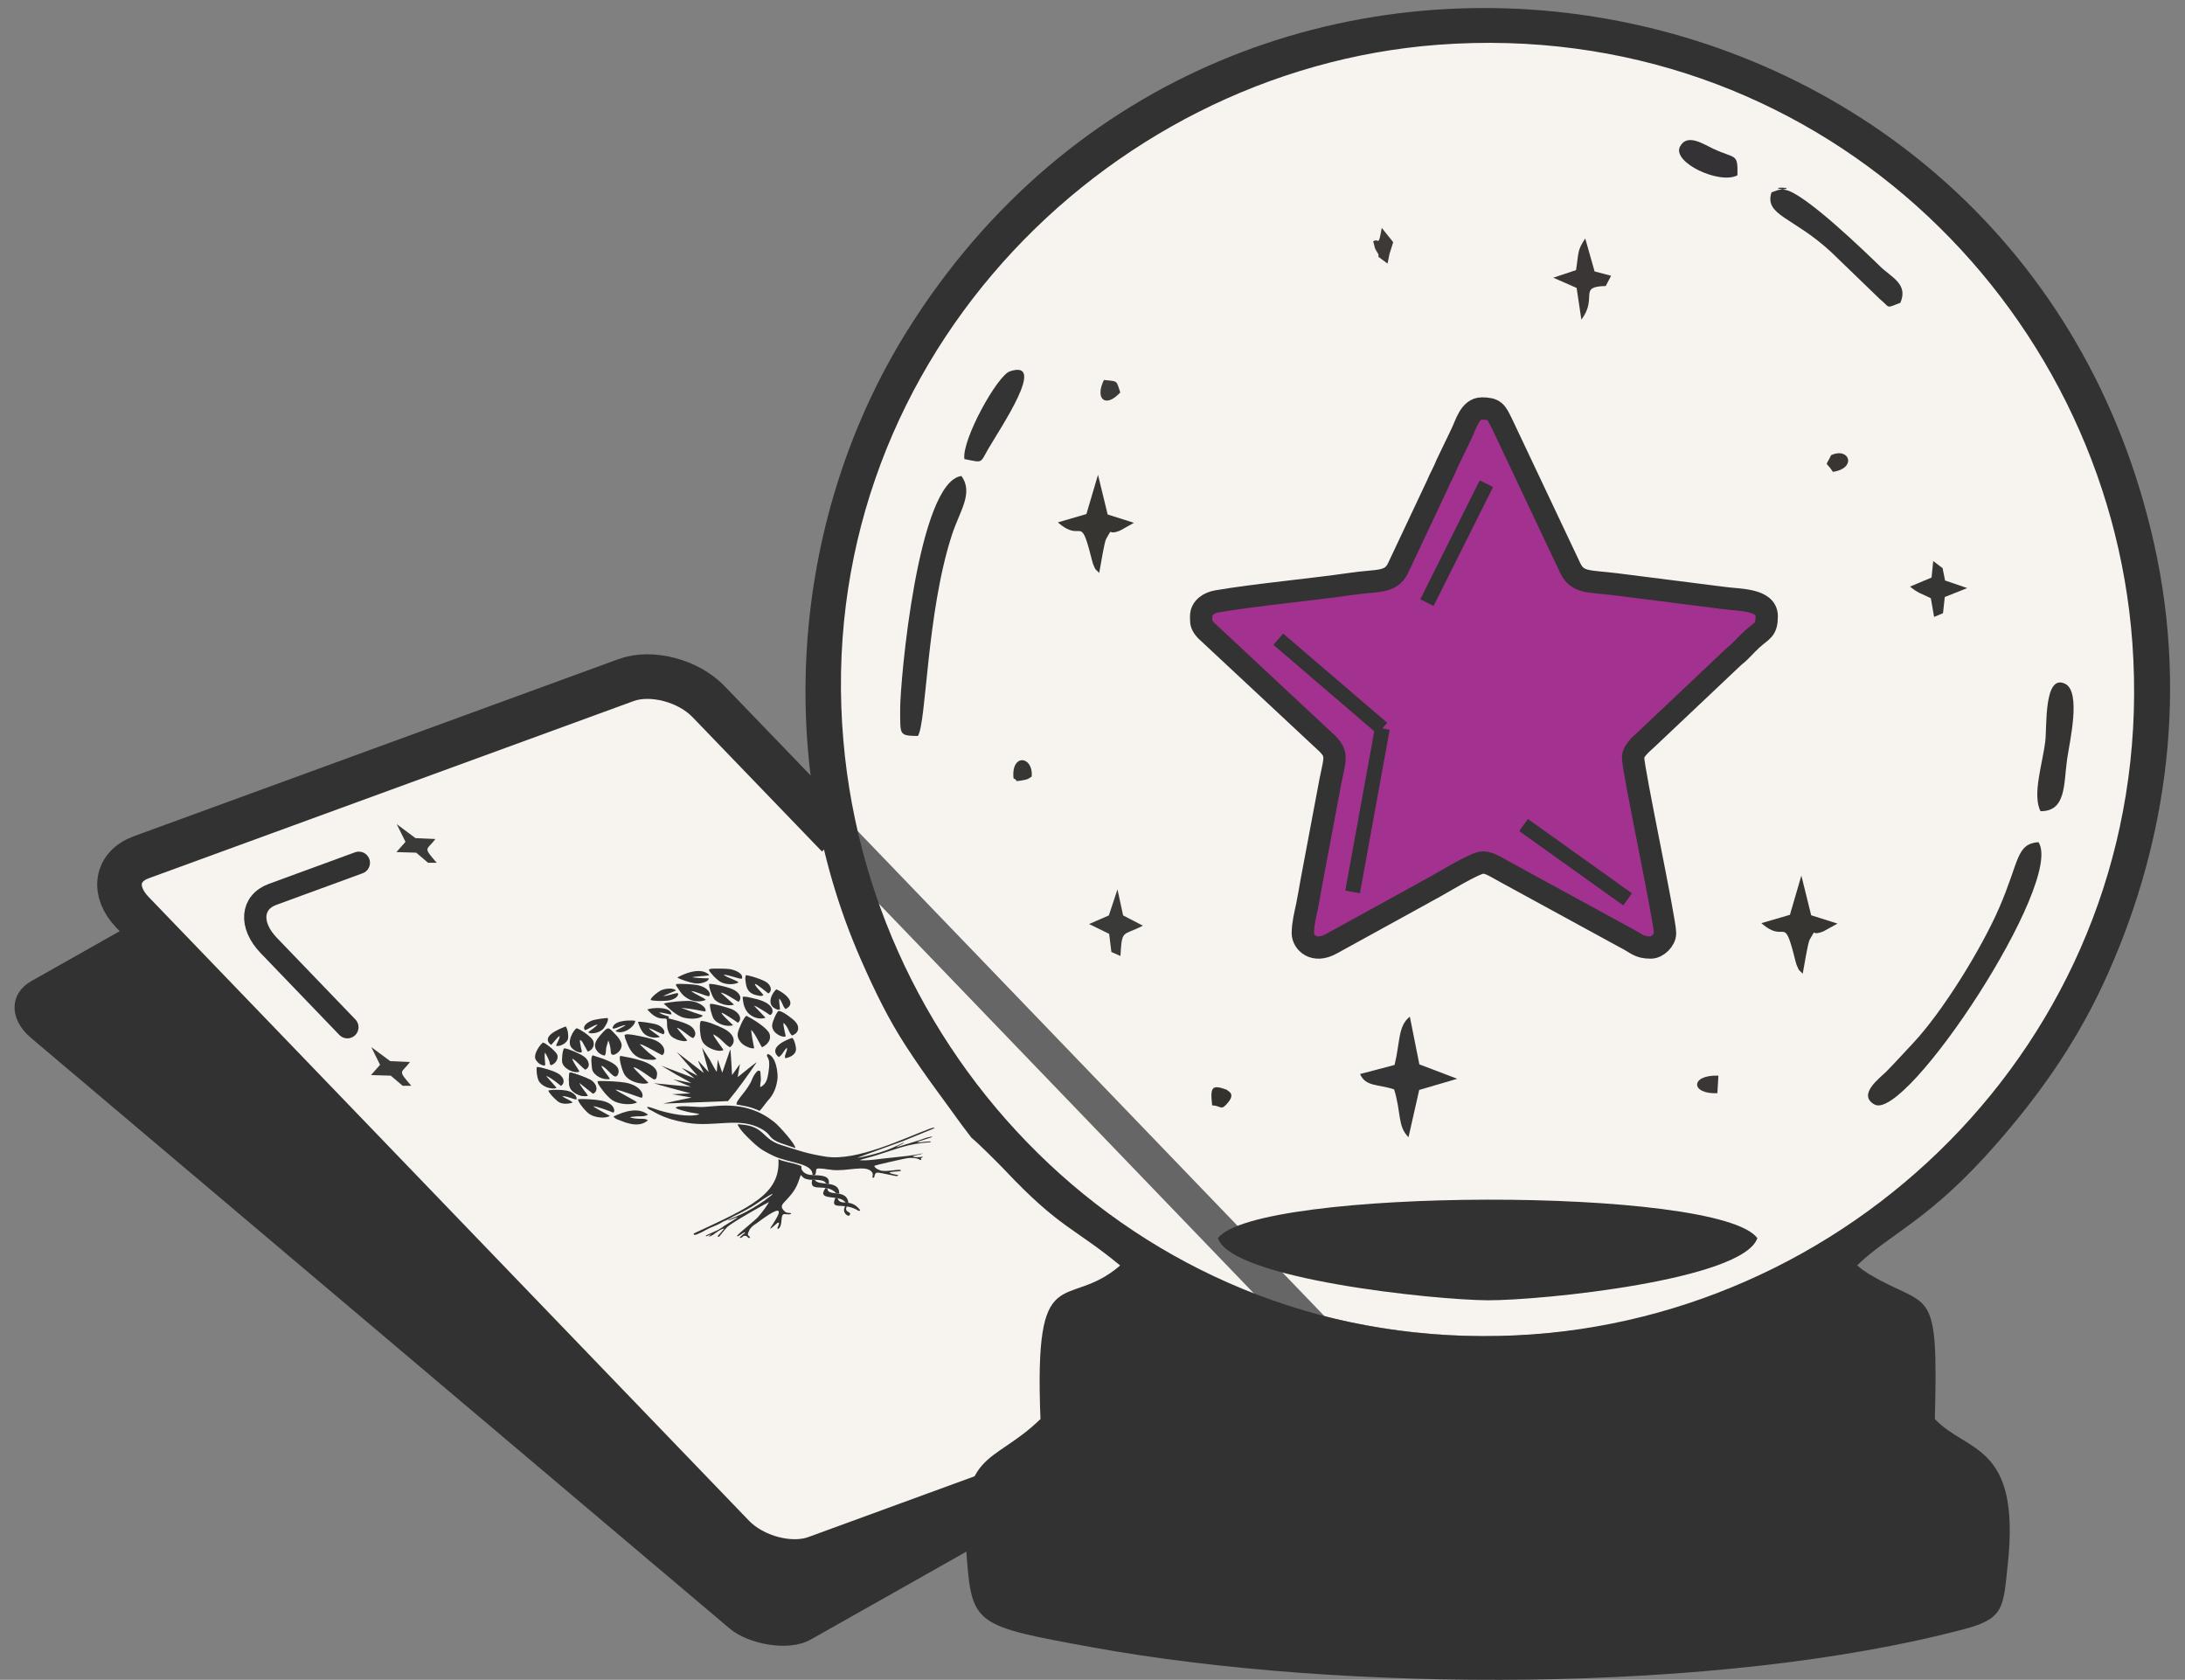 <?xml version="1.0" encoding="UTF-8"?>
<!DOCTYPE svg PUBLIC "-//W3C//DTD SVG 1.1//EN" "http://www.w3.org/Graphics/SVG/1.1/DTD/svg11.dtd">
<!-- Creator: CorelDRAW 2019 (64-Bit) -->
<svg xmlns="http://www.w3.org/2000/svg" xml:space="preserve" width="147px" height="113px" version="1.1" style="shape-rendering:geometricPrecision; text-rendering:geometricPrecision; image-rendering:optimizeQuality; fill-rule:evenodd; clip-rule:evenodd"
viewBox="0 0 147 113"
 xmlns:xlink="http://www.w3.org/1999/xlink"
 xmlns:xodm="http://www.corel.com/coreldraw/odm/2003">
 <rect x="0" y="0" width="147" height="113" fill="#808080" stroke="none"/>
 <defs>
  <style type="text/css">
   <![CDATA[
    .str5 {stroke:#333333;stroke-miterlimit:22.926}
    .str0 {stroke:#323232;stroke-width:2;stroke-miterlimit:22.926}
    .str2 {stroke:#666666;stroke-width:2.36;stroke-miterlimit:22.926}
    .str3 {stroke:#323232;stroke-width:3;stroke-miterlimit:22.926}
    .str4 {stroke:#333333;stroke-width:1.5;stroke-miterlimit:22.926}
    .str1 {stroke:#323232;stroke-width:1.5;stroke-linecap:round;stroke-miterlimit:22.926}
    .fil2 {fill:none}
    .fil0 {fill:#323232}
    .fil16 {fill:#333333}
    .fil14 {fill:#34322C}
    .fil6 {fill:#343434}
    .fil10 {fill:#353235}
    .fil7 {fill:#353432}
    .fil8 {fill:#353535}
    .fil9 {fill:#363532}
    .fil12 {fill:#363634}
    .fil11 {fill:#393635}
    .fil15 {fill:#3A3533}
    .fil3 {fill:#3A3A39}
    .fil13 {fill:#3D3936}
    .fil4 {fill:#9C9995}
    .fil17 {fill:#A2318F}
    .fil1 {fill:#F7F4EF}
    .fil5 {fill:#F7F4EF}
   ]]>
  </style>
 </defs>
 <g id="Layer_x0020_1">
  <g id="_2631108676048">
   <rect class="fil0 str0" transform="matrix(0.085 -0.048 0.084 0.071 -0.448 67.56)" width="394.13" height="622.01" rx="31.24" ry="31.24"/>
   <rect class="fil1" transform="matrix(0.098 -0.036 0.073 0.076 6.43 58.794)" width="394.13" height="622.01" rx="31.24" ry="31.24"/>
   <path class="fil2 str1" d="M23.37 69.1l-5.29 -5.5c-1.31,-1.36 -1.19,-2.91 0.27,-3.44l5.79 -2.12 -5.79 2.12 5.79 -2.12"/>
   <path class="fil3" d="M27.09 73.04l0.58 0c-0.97,-1.12 -0.66,-0.81 -0.09,-1.6l-1.33 -0.06 -1.27 -0.94 0.59 1.19 -0.61 0.69 1.33 0.04 0.8 0.68z"/>
   <path class="fil3" d="M28.8 58.04l0.58 0c-0.97,-1.12 -0.66,-0.81 -0.09,-1.6l-1.34 -0.06 -1.26 -0.94 0.59 1.19 -0.61 0.69 1.33 0.04 0.8 0.68z"/>
  </g>
  <g id="_2631108682448">
   <polygon class="fil4" points="74.19,71.38 73.23,71.04 "/>
   <ellipse class="fil5" cx="100" cy="46.19" rx="44.5" ry="43.69"/>
   <path class="fil6" d="M64.88 30.88c1.26,0.25 1.04,0.31 1.6,-0.67 0.82,-1.42 4,-6.08 1.46,-5.23 -0.84,0.28 -3.24,4.6 -3.06,5.9z"/>
   <path class="fil6" d="M60.56 47.69c0.01,1.79 -0.09,1.79 1.19,1.82 0.58,-0.85 0.58,-8.27 2.29,-13.52 0.51,-1.59 1.48,-2.82 0.64,-3.97 -2.91,0.39 -4.12,13.74 -4.12,15.67z"/>
   <path class="fil2 str2" d="M56.27 56.12l31.98 33.23c1.37,1.41 1.1,3.08 -0.59,3.7l-16 5.84"/>
   <path class="fil0" d="M56.74 49.82c-2.17,-25.02 17.38,-45.11 40.02,-46.81 25.22,-1.88 45.04,17.38 46.7,40.25 1.8,24.93 -17.33,44.8 -40.32,46.5 -24.91,1.84 -44.44,-17.24 -46.4,-39.94zm7.96 25.85l0.66 0.87c0.4,0.31 1.77,1.68 2.21,2.14 3.76,3.99 4.67,3.87 7.79,6.45 -3.64,3.14 -5.8,-0.69 -5.36,10.33 -3.3,3.2 -5.53,1.96 -4.95,9.44 0.35,4.41 0.67,4.5 8.41,5.91 16.71,3.05 42.16,3.16 58.69,-1.22 2.7,-0.71 2.62,-1.45 2.93,-4.39 0.86,-8.13 -2.75,-7.46 -4.91,-9.74 0.25,-9.33 -0.34,-7.29 -4.47,-9.78 -0.08,-0.05 -0.32,-0.21 -0.39,-0.26l-0.37 -0.3c2.31,-2.22 4.91,-3.03 9.47,-8.28 2.58,-2.96 5.08,-6.36 7.06,-10.59 4.09,-8.76 5.82,-19.04 3.46,-29.63 -8.98,-40.34 -62.11,-49.31 -83.92,-14.33 -7.56,12.13 -9.2,28.38 -3.07,42.31 0.95,2.15 1.82,3.94 3.02,5.79 1.37,2.1 2.35,3.34 3.74,5.28z"/>
   <path class="fil0" d="M81.94 83.29c0.88,2.75 14.56,4.16 18.15,4.18 3.68,0.01 17.18,-1.37 18.14,-4.18 -2.6,-3.51 -33.74,-3.39 -36.29,0z"/>
   <path class="fil7" d="M137.14 56.65c-1.52,0.13 -1.27,1.27 -2.65,4.44 -1.2,2.76 -3.82,7 -5.81,9.11 -0.68,0.72 -1.1,1.2 -1.78,1.89 -0.42,0.42 -1.97,1.55 -0.79,2.21 2.13,1.19 12.81,-15 11.03,-17.65z"/>
   <path class="fil6" d="M119.18 12.94c-0.5,1.56 1.47,1.65 4.03,4.03l3.26 3.15c0.74,0.6 0.35,0.64 1.38,0.25 0.55,-1.26 -0.6,-1.71 -1.35,-2.44 -0.91,-0.88 -5.12,-4.98 -6.41,-5.16 -1.53,-0.22 1.25,-0.17 -0.46,0.01l-0.45 0.16z"/>
   <path class="fil7" d="M137.28 54.57c1.74,0.01 1.55,-1.83 1.79,-3.51 0.17,-1.17 0.97,-4.55 -0.15,-5.07 -1.43,-0.67 -1.2,2.94 -1.32,3.87 -0.18,1.53 -0.89,3.59 -0.32,4.71z"/>
   <path class="fil8" d="M93.82 71.64l-2.32 0.61c0.38,0.86 1.18,0.67 2.29,1.03 0.49,1.57 0.22,2.48 0.97,3.22l0.72 -3.18 2.56 -0.75 -2.55 -0.97 -0.64 -3.21c-0.81,0.63 -0.65,1.74 -1.03,3.25z"/>
   <path class="fil9" d="M73.09 34.58l-1.92 0.56c1.65,1.45 1.48,-0.67 2.24,2.34 0.03,0.1 0.1,0.39 0.13,0.47 0.21,0.5 0.15,0.3 0.41,0.59 0.09,-0.43 0.34,-2.07 0.47,-2.29 0.54,-0.9 -0.03,-0.17 0.94,-0.56l0.93 -0.52 -1.77 -0.56 -0.65 -2.67 -0.78 2.64z"/>
   <path class="fil10" d="M116.89 11.79c0.03,-1.52 -0.11,-1.07 -1.64,-1.79 -0.68,-0.32 -1.74,-1.04 -2.22,-0.15 -0.58,1.07 2.67,2.59 3.86,1.94z"/>
   <path class="fil11" d="M108.03 19.24l0.36 -0.69 -1.11 -0.29 -0.63 -2.22c-0.55,0.83 -0.43,0.93 -0.62,2.13l-1.53 0.51 1.57 0.69 0.32 2.13c1.13,-1.49 -0.26,-2.22 1.64,-2.26z"/>
   <path class="fil3" d="M74.77 64.04l0.61 0.27c0.11,-1.85 0.13,-1.32 1.51,-2.04l-1.33 -0.69 -0.38 -1.75 -0.58 1.75 -1.33 0.58 1.35 0.66 0.15 1.22z"/>
   <path class="fil12" d="M130.12 41.5l0.6 -0.25 0.12 -1.09 1.51 -0.6 -1.49 -0.51 -0.17 -0.83 -0.63 -0.48 -0.11 1.11 -1.45 0.61c0.21,0.15 0.19,0.18 0.6,0.41 0.15,0.08 0.59,0.26 0.8,0.37l0.22 1.26z"/>
   <path class="fil13" d="M92.38 16.24c0.16,0.46 0.01,0.33 0.36,0.87l0 0.17 0.61 0.45 0.13 -0.64 0.25 -0.8 -0.77 -0.96c-0.25,1.39 -0.17,0.63 -0.58,0.91z"/>
   <path class="fil14" d="M81.55 74.36c0.64,0.02 0.57,0.42 1.09,-0.22 0.49,-0.61 -0.06,-0.74 -0.1,-0.83 -0.99,-0.36 -1.14,-0.22 -0.99,1.05z"/>
   <path class="fil3" d="M75.37 26.4c-0.28,-0.83 -0.14,-0.74 -1.1,-0.84 -0.62,1.25 0.08,1.94 1.1,0.84z"/>
   <path class="fil12" d="M68.19 52.37c0.37,0.12 -0.07,0.23 0.51,0.14 0.53,-0.09 0.44,-0.11 0.71,-0.27 0.11,-1.42 -1.41,-1.56 -1.22,0.13z"/>
   <path class="fil11" d="M115.54 73.54l0.07 -1.18c-1.9,-0.08 -1.9,1.26 -0.07,1.18z"/>
   <path class="fil15" d="M123.19 30.62c-0.41,0.88 -0.39,0.32 0.12,1.12 1.62,-0.23 1.13,-1.69 -0.12,-1.12z"/>
   <path class="fil9" d="M120.42 61.54l-1.92 0.56c1.65,1.45 1.48,-0.67 2.24,2.34 0.02,0.1 0.1,0.39 0.13,0.47 0.21,0.5 0.15,0.3 0.41,0.59 0.09,-0.43 0.34,-2.07 0.47,-2.29 0.54,-0.9 -0.03,-0.17 0.93,-0.56l0.94 -0.52 -1.77 -0.56 -0.66 -2.67 -0.77 2.64z"/>
  </g>
  <g id="_2629918222256">
   <path class="fil16" d="M50.74 70.52l-0.12 -0.63c-0.03,-0.2 -0.08,-0.44 -0.08,-0.61 0.29,0.28 0.59,1 0.73,1.17 0.51,-0.24 0.67,-0.7 0.42,-1.05 -0.27,-0.37 -1.07,-0.87 -1.48,-1.07 -0.19,0.13 -0.54,0.95 -0.57,1.15 -0.04,0.21 0,0.4 0.21,0.65 0.12,0.13 0.23,0.2 0.4,0.28 0.15,0.07 0.32,0.13 0.49,0.11l0 0z"/>
   <path class="fil16" d="M42.86 74.16c-0.09,-0.11 -1.19,-0.66 -1.46,-0.86 0.28,-0.01 1.58,0.52 1.77,0.55 0.19,-0.16 -0.03,-0.82 -1.08,-1.02 -0.37,-0.07 -1.5,-0.14 -1.89,-0.1l0.03 0.15c0.17,0.32 0.6,0.87 0.95,1.12 0.36,0.26 1.23,0.39 1.68,0.16l0 0z"/>
   <path class="fil16" d="M43.63 72.84c-0.21,-0.22 -0.91,-0.86 -1.02,-1.05 0.33,0.04 1.07,0.66 1.4,0.83 0.03,-0.01 0.03,0 0.08,-0.03 0.05,-0.03 0.04,-0.02 0.06,-0.06 0.02,-0.03 0.04,-0.11 0.04,-0.15 0.19,-0.8 -1.27,-1.14 -2.23,-1.31 -0.14,-0.03 -0.13,-0.03 -0.24,-0.03 -0.11,0.17 0.17,1.05 0.28,1.22 0.15,0.26 0.45,0.45 0.74,0.54 0.2,0.07 0.65,0.16 0.89,0.04l0 0z"/>
   <path class="fil16" d="M44.17 71.23c-0.19,-0.18 -0.39,-0.29 -0.58,-0.46 -0.19,-0.17 -0.37,-0.35 -0.55,-0.52 0.19,-0.04 1.26,0.63 1.52,0.73 0.24,-0.16 0.24,-0.79 -0.72,-1.09 -0.29,-0.09 -1.2,-0.29 -1.55,-0.31 -0.14,-0.01 -0.15,0 -0.27,0.04 0.02,0.09 0.02,0.19 0.06,0.28 0.04,0.11 0.08,0.2 0.12,0.3 0.23,0.56 0.56,1.08 1.51,1.09 0.21,0 0.25,0.04 0.46,-0.06l0 0z"/>
   <path class="fil16" d="M44.83 68.53c0.05,0.09 0.05,0.36 0.05,0.46 0.01,0.19 0.05,0.31 0.13,0.5 0.09,0.21 0.28,0.34 0.53,0.44 0.13,0.05 0.39,0.11 0.51,0.11 0.21,0 0.17,-0.07 0.17,-0.07l-0.68 -0.82c0.17,-0.04 0.78,0.56 1.07,0.68 0.29,-0.14 0.22,-0.66 -0.33,-0.91 -0.47,-0.22 -0.89,-0.3 -1.32,-0.42 0.01,-0.03 0.06,-0.05 0.04,-0.12 -0.16,-0.05 -0.51,-0.15 -0.66,-0.26 0.29,-0.03 0.64,0.15 0.84,0.11 -0.05,-0.55 -1.37,-0.45 -1.63,-0.32 0.66,0.74 0.97,0.57 1.28,0.62l0 0z"/>
   <path class="fil16" d="M47.27 68.34c-0.01,-0.04 0.02,-0.01 -0.04,-0.05l-0.28 -0.09c-0.4,-0.12 -0.83,-0.31 -1.1,-0.39 0.12,-0.02 0.97,0.11 1.18,0.16 0.08,0.01 0.11,0.02 0.19,0.04l0.24 0.03 0.01 -0.11c-0.07,-0.32 -0.69,-0.6 -1.16,-0.6 -0.41,0 -1.24,0.06 -1.66,0.18 0.35,0.32 0.77,0.73 1.23,0.91 0.31,0.12 1.09,0.19 1.39,-0.08z"/>
   <path class="fil16" d="M40.68 71.01c0.1,-0.09 0.08,-0.38 0.1,-0.51l0.14 -0.5c0.08,0.11 0.17,0.56 0.17,0.71 0,0.09 0,0.15 0.07,0.22 0.19,0.15 0.83,-0.34 0.62,-0.81 -0.08,-0.19 -0.18,-0.34 -0.38,-0.54 -0.5,-0.52 -0.46,-0.57 -1.04,0.09 -0.23,0.27 -0.45,0.61 -0.26,0.93 0.12,0.2 0.31,0.36 0.58,0.41l0 0z"/>
   <path class="fil16" d="M52.85 69.73c0.03,-0.09 -0.2,-0.79 -0.13,-0.92 0.36,0.34 0.29,0.57 0.56,0.85 0.48,-0.17 0.57,-0.61 0.16,-1 -0.18,-0.17 -0.78,-0.64 -1.06,-0.66 -0.17,0.14 -0.4,0.72 -0.43,0.93 -0.02,0.15 0.02,0.33 0.19,0.51 0.18,0.18 0.48,0.34 0.71,0.29l0 0z"/>
   <path class="fil16" d="M41.03 75.07c-0.07,-0.05 -0.4,-0.22 -0.54,-0.3 -0.2,-0.11 -0.39,-0.21 -0.58,-0.35 0.22,-0.01 1.16,0.34 1.35,0.43 0.08,-0.08 0.08,-0.13 0.05,-0.24 -0.09,-0.32 -0.46,-0.5 -0.9,-0.58 -0.31,-0.06 -1.2,-0.13 -1.53,-0.08 0.01,0.21 0.54,0.85 0.8,1.01 0.32,0.21 1.02,0.31 1.35,0.11l0 0z"/>
   <path class="fil16" d="M39.54 73.71c-0.1,-0.19 -0.57,-0.71 -0.56,-0.87l0.92 0.73c0.38,-0.19 0.24,-0.7 -0.2,-0.94 -0.26,-0.13 -1.1,-0.47 -1.37,-0.48 -0.08,0.22 -0.08,0.69 0,0.96 0.12,0.41 0.82,0.73 1.21,0.6l0 0z"/>
   <path class="fil16" d="M38.98 72.09c-0.02,-0.1 -0.46,-0.67 -0.48,-0.88 0.33,0.19 0.55,0.51 0.87,0.75 0.39,-0.17 0.28,-0.66 -0.13,-0.92 -0.22,-0.15 -1.02,-0.51 -1.28,-0.52 -0.13,0.09 -0.17,0.81 -0.14,0.94 0.11,0.47 0.85,0.77 1.16,0.63l0 0z"/>
   <path class="fil16" d="M51.5 68.46l-0.78 -0.81c0.19,0.05 0.37,0.18 0.54,0.28 0.08,0.05 0.17,0.1 0.26,0.16l0.2 0.14c0.09,0.05 0.02,0.02 0.1,0.05 0.29,-0.13 0.31,-0.83 -1.13,-1.12 -0.28,-0.06 -0.52,-0.15 -0.73,-0.1 0.03,0.3 0.05,0.6 0.26,0.94 0.22,0.36 0.81,0.64 1.28,0.46l0 0z"/>
   <path class="fil16" d="M49.38 67.58l-0.89 -0.8c0.22,-0.02 0.96,0.48 1.18,0.61 0.23,-0.14 0.24,-0.62 -0.52,-0.9 -0.26,-0.1 -1.18,-0.33 -1.44,-0.3 -0.03,0.21 0.16,0.75 0.33,1 0.24,0.34 1,0.53 1.34,0.39l0 0z"/>
   <path class="fil16" d="M49.32 68.97c-0.16,-0.18 -0.79,-0.72 -0.78,-0.85 0.21,0.07 0.92,0.54 1.1,0.68 0.32,-0.23 0.12,-0.71 -0.45,-0.93 -0.24,-0.09 -1.18,-0.37 -1.42,-0.34 -0.04,0.2 0.1,0.73 0.23,0.98 0.23,0.39 0.92,0.59 1.32,0.46l0 0z"/>
   <path class="fil16" d="M41.04 72.58c-0.14,-0.24 -0.53,-0.67 -0.59,-0.89 0.49,0.17 0.9,1.09 1.13,0.57 0.3,-0.71 -1.04,-1.04 -1.71,-1.27 -0.1,0.1 -0.09,0.32 -0.08,0.46 0.01,0.16 0.02,0.32 0.05,0.49 0.09,0.41 0.75,0.75 1.2,0.64l0 0z"/>
   <path class="fil16" d="M47.49 67.26c-0.21,-0.19 -0.7,-0.36 -0.99,-0.59 0.26,0 0.93,0.32 1.19,0.35 0.2,-0.15 -0.05,-0.62 -0.81,-0.76 -0.28,-0.05 -1.11,-0.1 -1.4,-0.06 0,0.01 -0.01,0.01 0,0.02 0.02,0.03 -0.04,0.03 0.08,0.19 0.18,0.25 0.29,0.5 0.64,0.72 0.33,0.23 0.86,0.32 1.29,0.13l0 0z"/>
   <path class="fil16" d="M39.12 70.8c0.06,-0.12 -0.03,-0.22 -0.05,-0.42 -0.01,-0.1 -0.08,-0.35 -0.05,-0.42 0.1,0.03 0.14,0.1 0.17,0.15l0.35 0.63c0.42,-0.13 0.48,-0.54 0.34,-0.78 -0.15,-0.25 -0.8,-0.7 -1.08,-0.79 -0.2,0.08 -0.71,0.94 -0.33,1.33 0.16,0.17 0.41,0.32 0.65,0.3l0 0z"/>
   <path class="fil16" d="M37.44 73.17l-0.69 -0.78c0.15,-0.01 0.86,0.54 0.99,0.66 0.34,-0.23 0.17,-0.69 -0.32,-0.9 -0.18,-0.09 -0.41,-0.17 -0.62,-0.23 -0.16,-0.04 -0.51,-0.16 -0.68,-0.14 -0.05,0.19 0,0.67 0.12,0.92 0.09,0.19 0.3,0.34 0.54,0.44 0.16,0.06 0.52,0.14 0.66,0.03l0 0z"/>
   <path class="fil16" d="M49.69 66.09c-0.13,-0.15 -0.79,-0.33 -1.01,-0.52 0.34,0 0.98,0.28 1.23,0.27 0.13,-0.33 -0.4,-0.58 -0.81,-0.65 -0.26,-0.04 -1.15,-0.04 -1.27,-0.02 -0.22,0.05 -0.15,0.11 0.1,0.4 0.1,0.14 0.38,0.38 0.52,0.47 0.3,0.18 0.87,0.24 1.24,0.05z"/>
   <path class="fil16" d="M36.64 71.69c0.06,-0.07 0.04,-0.13 0.03,-0.21 -0.01,-0.16 -0.05,-0.52 -0.01,-0.66 0.06,0.02 0.29,0.53 0.31,0.61 0.05,0.14 -0.06,0.09 0.11,0.23 0.38,-0.15 0.49,-0.5 0.41,-0.71 -0.08,-0.21 -0.7,-0.73 -0.95,-0.82 -0.15,0.07 -0.75,0.83 -0.47,1.2 0.15,0.21 0.32,0.32 0.57,0.36l0 0z"/>
   <path class="fil16" d="M52.47 67.91c0.02,-0.08 -0.07,-0.5 -0.05,-0.74 0.22,0.22 0.21,0.5 0.43,0.71 0.79,-0.39 -0.03,-1.07 -0.62,-1.33 -0.25,0.21 -0.73,1 -0.04,1.32 0.11,0.05 0.18,0.06 0.28,0.04l0 0z"/>
   <path class="fil16" d="M44.4 69.75c-0.16,-0.13 -0.72,-0.48 -0.74,-0.59 0.34,0.11 0.66,0.32 0.97,0.42 0.2,-0.16 -0.03,-0.57 -0.58,-0.7 -0.2,-0.04 -0.93,-0.18 -1.13,-0.14 0.06,0.2 0.18,0.55 0.39,0.77 0.25,0.27 0.75,0.36 1.09,0.24z"/>
   <path class="fil16" d="M37.07 70.29c0.14,-0.1 0.35,-0.44 0.58,-0.61 0.02,0.24 -0.24,0.52 -0.23,0.68 0.26,0.05 0.75,-0.19 0.8,-0.51 0.03,-0.16 -0.01,-0.62 -0.16,-0.8 -0.69,0.26 -1.64,0.72 -0.99,1.24l0 0z"/>
   <path class="fil16" d="M45.57 65.76c0.22,0.14 0.84,0.33 1.08,0.37 0.18,0.03 0.33,0.05 0.55,0 0.11,-0.02 0.22,-0.06 0.32,-0.11 0.01,-0.01 0.1,-0.07 0.11,-0.08l0.07 -0.11c-0.12,-0.03 -0.02,-0.01 -0.14,-0.02 0,0 -0.11,0 -0.15,0 -0.2,-0.01 -0.68,-0.03 -0.85,-0.07 0.42,-0.09 1.02,-0.07 1.16,-0.15 -0.66,-0.69 -2.14,0.15 -2.15,0.17l0 0z"/>
   <path class="fil16" d="M43.77 67.27c0.24,0.08 0.77,0.07 1.07,0.05 0.52,-0.03 0.89,-0.33 0.75,-0.52 -0.27,0.03 -0.71,0.21 -0.97,0.2l0.86 -0.37c-0.2,-0.21 -0.78,-0.13 -1.05,0.01 -0.2,0.11 -0.65,0.46 -0.66,0.63l0 0z"/>
   <path class="fil16" d="M39.36 69.3c0.28,-0.09 0.57,-0.34 0.85,-0.38 -0.07,0.09 -0.19,0.17 -0.28,0.25 -0.07,0.06 -0.3,0.21 -0.35,0.27 0.08,0.06 0.09,0.07 0.24,0.07 0.34,0 0.65,-0.16 0.79,-0.33 0.11,-0.14 0.37,-0.55 0.27,-0.7 -0.27,0.02 -0.83,0.08 -1.1,0.19 -0.34,0.14 -0.62,0.41 -0.42,0.63l0 0z"/>
   <path class="fil16" d="M38.53 74.17c-0.2,-0.19 -0.49,-0.26 -0.7,-0.43 0.2,-0.02 0.49,0.1 0.69,0.16 0.17,0.05 0.14,0.06 0.28,0.05 -0.03,-0.16 0,-0.22 -0.25,-0.41 -0.16,-0.11 -0.32,-0.16 -0.53,-0.19 -0.23,-0.04 -0.9,-0.07 -1.13,0.01 0.04,0.17 0.41,0.55 0.65,0.74 0.27,0.2 0.68,0.17 0.99,0.07l0 0z"/>
   <path class="fil16" d="M41.25 69.2c0.29,-0.03 0.56,-0.23 0.84,-0.24 -0.07,0.07 -0.23,0.14 -0.34,0.2 -0.1,0.05 -0.29,0.14 -0.34,0.2 0.49,0.29 1.3,-0.29 1.33,-0.69 -0.11,-0.03 -1.26,-0.1 -1.49,0.37 -0.04,0.09 -0.06,0.07 0,0.16l0 0z"/>
   <path class="fil16" d="M52.39 71.11c0.25,-0.14 0.33,-0.43 0.55,-0.63 0.06,0.23 -0.21,0.51 -0.11,0.71 0.49,-0.1 0.71,-0.34 0.72,-0.58 0.02,-0.15 -0.09,-0.64 -0.24,-0.79 -0.25,0.06 -1.72,0.62 -0.92,1.29z"/>
   <path class="fil16" d="M43.59 75.36c-0.19,-0.13 -0.39,-0.09 -0.6,-0.1 -0.19,-0.01 -0.48,-0.03 -0.61,-0.11 0.81,-0.13 0.78,0.03 1.22,-0.16 -0.63,-0.52 -1.55,-0.26 -2.33,0.12 0.14,0.18 0.3,0.2 0.52,0.29 0.24,0.1 0.36,0.14 0.59,0.19 0.44,0.11 0.9,0.06 1.21,-0.23l0 0z"/>
   <path class="fil16" d="M48.67 70.64c-0.03,-0.12 -0.69,-0.9 -0.68,-1.06 0.6,0.31 0.66,0.61 1.12,0.87 0.44,-0.33 0.3,-0.88 -0.39,-1.24 -0.31,-0.16 -1.26,-0.58 -1.58,-0.52 -0.11,0.21 -0.04,0.95 0.05,1.21 0.06,0.2 0.21,0.41 0.51,0.57 0.3,0.17 0.73,0.29 0.97,0.17z"/>
   <path class="fil16" d="M39.54 73.71c-0.1,-0.19 -0.57,-0.71 -0.56,-0.87l0.92 0.73c0.38,-0.19 0.24,-0.7 -0.2,-0.94 -0.26,-0.13 -1.1,-0.47 -1.37,-0.48 -0.08,0.22 -0.08,0.69 0,0.96 0.12,0.41 0.82,0.73 1.21,0.6l0 0z"/>
   <path class="fil16" d="M51.36 66.95c-0.07,-0.16 -0.64,-0.66 -0.56,-0.77 0.23,0.1 0.66,0.47 0.89,0.65 0.31,-0.18 0.18,-0.62 -0.25,-0.83 -0.29,-0.15 -0.99,-0.38 -1.26,-0.4 -0.01,0.01 -0.02,0.01 -0.01,0.02l-0.03 0.18c0,0.07 0.01,0.14 0.02,0.22 0.05,0.41 0.13,0.84 0.86,0.95 0.14,0.03 0.21,0.05 0.34,-0.02l0 0z"/>
   <path id="Sol" class="fil16" d="M45.53 70.77l1.82 1.41c-0.05,-0.12 -0.41,-0.77 -0.37,-0.82l0.7 0.76 -0.45 -1.65 0.52 0.81c0.08,0.14 0.4,0.76 0.47,0.82l0.07 -0.82 0.3 0.88 0.54 -1.57c0.04,0.05 0.1,1.51 0.12,1.73l0.53 -0.74 -0.15 0.88c0.13,-0.11 1.32,-1.07 1.27,-0.99 -0.55,0.82 -1.27,1.82 -1.92,2.6l-4.34 0.17c-0.13,0.01 1.68,-0.37 1.89,-0.41l-1.32 -0.22 1.25 -0.06c-0.31,-0.08 -2.41,-0.64 -2.47,-0.68l2.48 0.24 -1.18 -0.5 1.22 0.25c-0.07,-0.06 -0.85,-0.48 -1.03,-0.58l-0.99 -0.59 2.24 0.85 -0.85 -0.69c0.07,-0.01 0.9,0.44 1.05,0.52l-1.4 -1.6 0 0z"/>
   <path class="fil16" d="M54.66 79.05l0.17 0c0.2,-0.37 -0.17,-0.51 0.63,-0.42 0.1,0.01 0.15,0.02 0.25,0.04 0.07,0 0.06,0 0.12,0.01 0.07,0.01 0.04,0.01 0.14,0.02 1.04,0.11 2.22,-0.34 2.65,0.1 0.22,0.21 -0.02,0.41 0.12,0.43 0.14,0.02 0.04,-0.23 0.22,-0.34 0.21,-0.03 0.55,0.08 1.1,0.18 0.19,0.04 0.29,0.08 0.37,0 -0.01,-0.06 -0.13,-0.01 -0.54,-0.15 -0.21,-0.13 0.72,-0.09 0.72,-0.17 0.03,-0.18 -1.01,0.14 -1.42,-0.03 -0.16,-0.06 -0.34,-0.16 -0.37,-0.29 0.01,-0.04 2.11,-0.52 2.31,-0.53 0.22,-0.02 0.55,-0.01 0.72,0.1 0.06,0.04 0.09,0.04 0.15,0.03 -0.09,-0.08 -0.04,-0.14 0.09,-0.19 0,0 0.02,-0.01 0.02,-0.01 0,0 -0.01,0 -0.01,-0.01 -0.24,0 -0.5,0.08 -0.7,-0.04 0.15,-0.04 0.23,-0.07 0.35,-0.09 0.07,-0.02 0.12,-0.03 0.19,-0.04l0.16 -0.07c-0.3,0.07 -0.75,0.14 -1.06,0.18l-1.09 0.12c-0.52,0.04 -1.7,0.24 -2.12,0.16 0.36,-0.12 0.78,-0.21 1.18,-0.34 1.33,-0.41 2.08,-0.77 3.56,-0.86 0.07,-0.06 0.08,0 0.03,-0.06l-0.43 0.03c-0.25,0.02 -0.22,0.07 -0.47,0.01l0.93 -0.3c0.3,-0.15 -0.2,0 -0.32,0.02 -0.14,0.04 -0.26,0.1 -0.39,0.14l-1.62 0.5c0.08,-0.1 0.53,-0.25 0.51,-0.33 0.01,0 -0.35,0.18 -0.83,0.39 -0.86,0.38 -2.3,0.67 -2.31,0.65 -0.01,-0.02 3.11,-1.13 3.11,-1.14 0.02,-0.01 1.75,-0.71 1.93,-0.79 0.32,-0.13 0.12,-0.13 -0.11,-0.05 -1.75,0.64 -4.92,2.22 -7.03,1.9 -1.28,-0.2 -1.89,-0.43 -3.03,-0.79 -1.32,-0.42 -1.07,-1.27 -2.74,-1.38 -0.16,-0.01 -0.05,-0.03 -0.18,0.01 0.25,0.46 0.57,0.75 1.04,1.2 0.52,0.48 0.79,0.62 1.39,0.91 1.03,0.49 2.67,0.47 2.61,1.29l0 0z"/>
   <path class="fil16" d="M51.69 71.22c0.13,0.25 0.02,0.89 -0.03,1.15 -0.05,0.25 -0.14,0.58 -0.5,0.76 -0.05,-0.07 0.03,-0.41 0.03,-0.52 0,-0.18 -0.03,-0.38 -0.04,-0.54 -0.04,-0.04 -0.09,-0.05 -0.14,-0.05 -0.19,0.11 -0.36,0.44 -0.41,0.58 -0.3,0.77 -1.1,1.41 -1.05,1.7 0.26,0.06 0.57,0.09 0.89,0.18 0.2,0.06 0.44,0.14 0.66,0.25 0.08,-0.05 0.41,-0.52 0.56,-0.69 0.41,-0.44 0.56,-0.89 0.64,-1.4 0.06,-0.38 -0.06,-1.56 -0.64,-1.74 -0.14,0.12 -0.01,0.18 0.03,0.32l0 0z"/>
   <path class="fil16" d="M56.46 80.3c0.03,-0.97 -1.41,-0.47 -1.65,-0.94l-0.17 0c-0.22,0.94 0.92,0.15 1.62,0.91l0.2 0.03 0 0z"/>
   <path class="fil16" d="M57.87 81.41c-0.65,-0.88 -1.36,-0.21 -1.52,-0.82l-0.14 -0.03c-0.41,0.94 0.53,0.24 1.55,0.89 0.02,0.01 0.1,0.01 0.11,-0.04z"/>
   <path class="fil16" d="M46.73 82.95c-0.1,0.04 -0.07,0.1 -0.02,0.12 0.03,0 0.05,0 0.07,-0.01 0.03,0 0.07,-0.01 0.1,-0.02 0.26,-0.11 0.42,-0.19 0.63,-0.31 0.29,-0.17 0.77,-0.31 1.05,-0.5 0.12,-0.08 0.22,-0.1 0.36,-0.17 0.25,-0.11 0.34,-0.21 0.64,-0.34 0.34,-0.16 0.97,-0.5 1.25,-0.69 0.29,-0.19 0.85,-0.59 1.16,-0.72 -0.01,0.05 0.01,0.01 -0.03,0.06 -0.03,0.04 -0.03,0.03 -0.08,0.07l-0.47 0.35c-0.39,0.29 -1.06,0.68 -1.53,0.9 -0.02,0.01 -1.26,0.52 -0.77,0.39 0.19,-0.07 0.68,-0.29 0.49,-0.15l-0.88 0.55c-0.09,0.07 -0.15,0.11 -0.28,0.19 -0.12,0.1 -0.93,0.42 -0.94,0.45 0,0 0.01,0 0.02,0.04 0.02,0.02 0.24,-0.09 0.36,-0.14l-0.16 0.14c-0.02,0.04 0.01,0.04 0.14,-0.02 0.01,0 0.11,-0.06 0.13,-0.07 0.18,-0.13 0.53,-0.41 0.76,-0.43 -0.07,0.09 -0.39,0.46 -0.46,0.52 0.13,0.07 0.01,0.06 0.13,0.01 0.17,-0.2 0.31,-0.4 0.52,-0.62 0.34,-0.33 2.71,-1.65 2.78,-1.67 0.14,-0.09 -0.47,0.74 -0.71,1 -0.22,0.24 -1.4,1.17 -1.4,1.26 -0.03,0.15 0.44,-0.27 0.52,-0.24 0.05,0.02 -0.02,0.07 -0.16,0.17 -0.07,0.05 -0.16,0.15 -0.18,0.18 0.02,0.06 0.13,0 0.17,-0.03 0.05,-0.05 0.09,-0.11 0.25,-0.08 0.07,0.01 0.12,0.13 0.2,0.14 0.07,0.01 0.09,-0.03 0.04,-0.09 -0.19,-0.17 -0.12,-0.17 0.01,-0.49 0.13,-0.18 0.22,-0.26 0.45,-0.4 2.54,-1.92 1.15,-0.06 0.94,0.31 -0.03,0.16 0.44,-0.36 0.51,-0.36 0.22,-0.05 -0.14,0.4 0,0.42 0.35,-0.16 0.14,-0.9 0.38,-0.99 0.05,-0.04 0.44,0.07 0.5,-0.04 0,-0.09 -0.2,0 -0.38,-0.11 -0.39,-0.32 -0.25,-0.48 -0.01,-0.73 0.65,-0.69 0.78,-0.94 1.04,-1.76 0.24,0.26 0.28,0.26 0.6,0.32 1.29,-0.01 0.93,0.22 1.18,0.27l0.11 0.02c0.01,-0.11 0.06,-0.38 -0.26,-0.5 -0.53,-0.2 -1.17,0.06 -1.51,-0.39 -0.14,-0.18 -0.02,-0.3 -0.1,-0.33 -0.37,-0.15 -0.69,-0.2 -1,-0.28 -0.24,-0.06 -0.3,-0.07 -0.52,-0.17 0.15,2.35 -1.9,3.23 -5.64,4.97l0 0z"/>
   <path class="fil16" d="M43.84 74.71c0.78,0.46 1.4,0.65 2.37,0.82 1.9,0.32 3.54,-0.44 5.05,0.43 0.67,0.39 0.39,0.53 1.05,0.85 0.22,0.1 0.96,0.34 1.2,0.42 0.01,-0.26 -1.07,-1.47 -1.42,-1.75 -0.9,-0.72 -1.94,-1.11 -3.29,-1.11 -0.35,0 -0.77,0.04 -1.13,0.07 -0.18,0.02 -0.4,0.03 -0.56,0.03 -0.35,0 -1.51,-0.15 -1.66,0.05 0.12,0.08 0.24,0.12 0.38,0.16 0.17,0.04 0.27,0.07 0.42,0.11 0.33,0.09 0.65,0.09 0.81,0.17 -0.76,0.22 -1.96,-0.04 -2.76,-0.28 -0.21,-0.07 -0.72,-0.27 -0.75,-0.21 -0.05,0.05 0.15,0.19 0.29,0.24l0 0z"/>
   <path class="fil16" d="M55.54 79.92c0,0.01 0.01,-0.01 0,0 -0.67,0.93 1,0.38 1.34,0.98l0.2 0.02c-0.1,-0.99 -1.45,-0.38 -1.41,-0.98 0,-0.01 0,0.01 0,0l-0.13 -0.02 0 0z"/>
   <path class="fil16" d="M56.86 81.14c0,0 -0.13,0.2 -0.05,0.4 0.08,0.19 0.27,0.28 0.32,0.23 0.04,-0.05 0.17,-0.14 -0.07,-0.25 -0.15,-0.07 -0.17,-0.2 -0.09,-0.37l-0.11 -0.01 0 0z"/>
  </g>
  <path class="fil2 str3" d="M68.59 99.8l-13.7 5.01c-1.69,0.62 -4.19,-0.04 -5.56,-1.45l-40.42 -41.99c-1.36,-1.42 -1.1,-3.08 0.59,-3.7l32.62 -11.92c1.69,-0.62 4.19,0.03 5.55,1.45l8.71 9.04"/>
  <g id="_2629918205104">
   <path class="fil17 str4" d="M80.81 41.45l0 0.04 0 0.13c0,0.3 0.03,0.45 0.32,0.78l7.8 7.28c1.12,0.99 0.93,1.12 0.58,2.85l-1.27 6.75c-0.09,0.56 -0.2,1.12 -0.31,1.7 -0.11,0.52 -0.28,1.19 -0.28,1.8 0,0.58 0.72,1.39 1.95,0.69l6 -3.3c0.23,-0.13 0.42,-0.24 0.67,-0.37 0.6,-0.31 2.96,-1.78 3.49,-1.78 0.46,0 0.98,0.36 1.46,0.62l8.08 4.41c0.82,0.41 0.92,0.69 1.76,0.69 0.45,0 0.96,-0.51 0.96,-0.96 0,-0.9 -2.15,-10.96 -2.15,-11.82 0,-0.5 0.65,-0.99 0.95,-1.28l5.84 -5.52c0.47,-0.36 0.76,-0.75 1.18,-1.13 0.7,-0.65 1.02,-0.6 1.02,-1.58 0,-1.15 -1.86,-1.08 -2.87,-1.22l-7.25 -0.92c-1.84,-0.23 -2.59,-0.07 -3.09,-1.08l-4.63 -9.79c-0.37,-0.74 -0.46,-0.96 -1.33,-0.96 -0.8,0 -1.06,1.07 -1.36,1.68l-0.99 2.06c-0.22,0.55 -0.43,0.88 -0.66,1.43l-2.64 5.6c-0.51,0.99 -1.38,0.77 -3.07,1.02 -2.84,0.41 -6.42,0.73 -9.08,1.18 -0.55,0.09 -1.08,0.43 -1.08,1z"/>
  </g>
  <line class="fil2 str5" x1="109.5" y1="60.5" x2="102.5" y2= "55.5" />
  <line class="fil2 str5" x1="93" y1="49" x2="86" y2= "43" />
  <line class="fil2 str5" x1="91" y1="60" x2="93" y2= "49" />
  <line class="fil2 str5" x1="96" y1="40.54" x2="100" y2= "32.54" />
 </g>
</svg>
